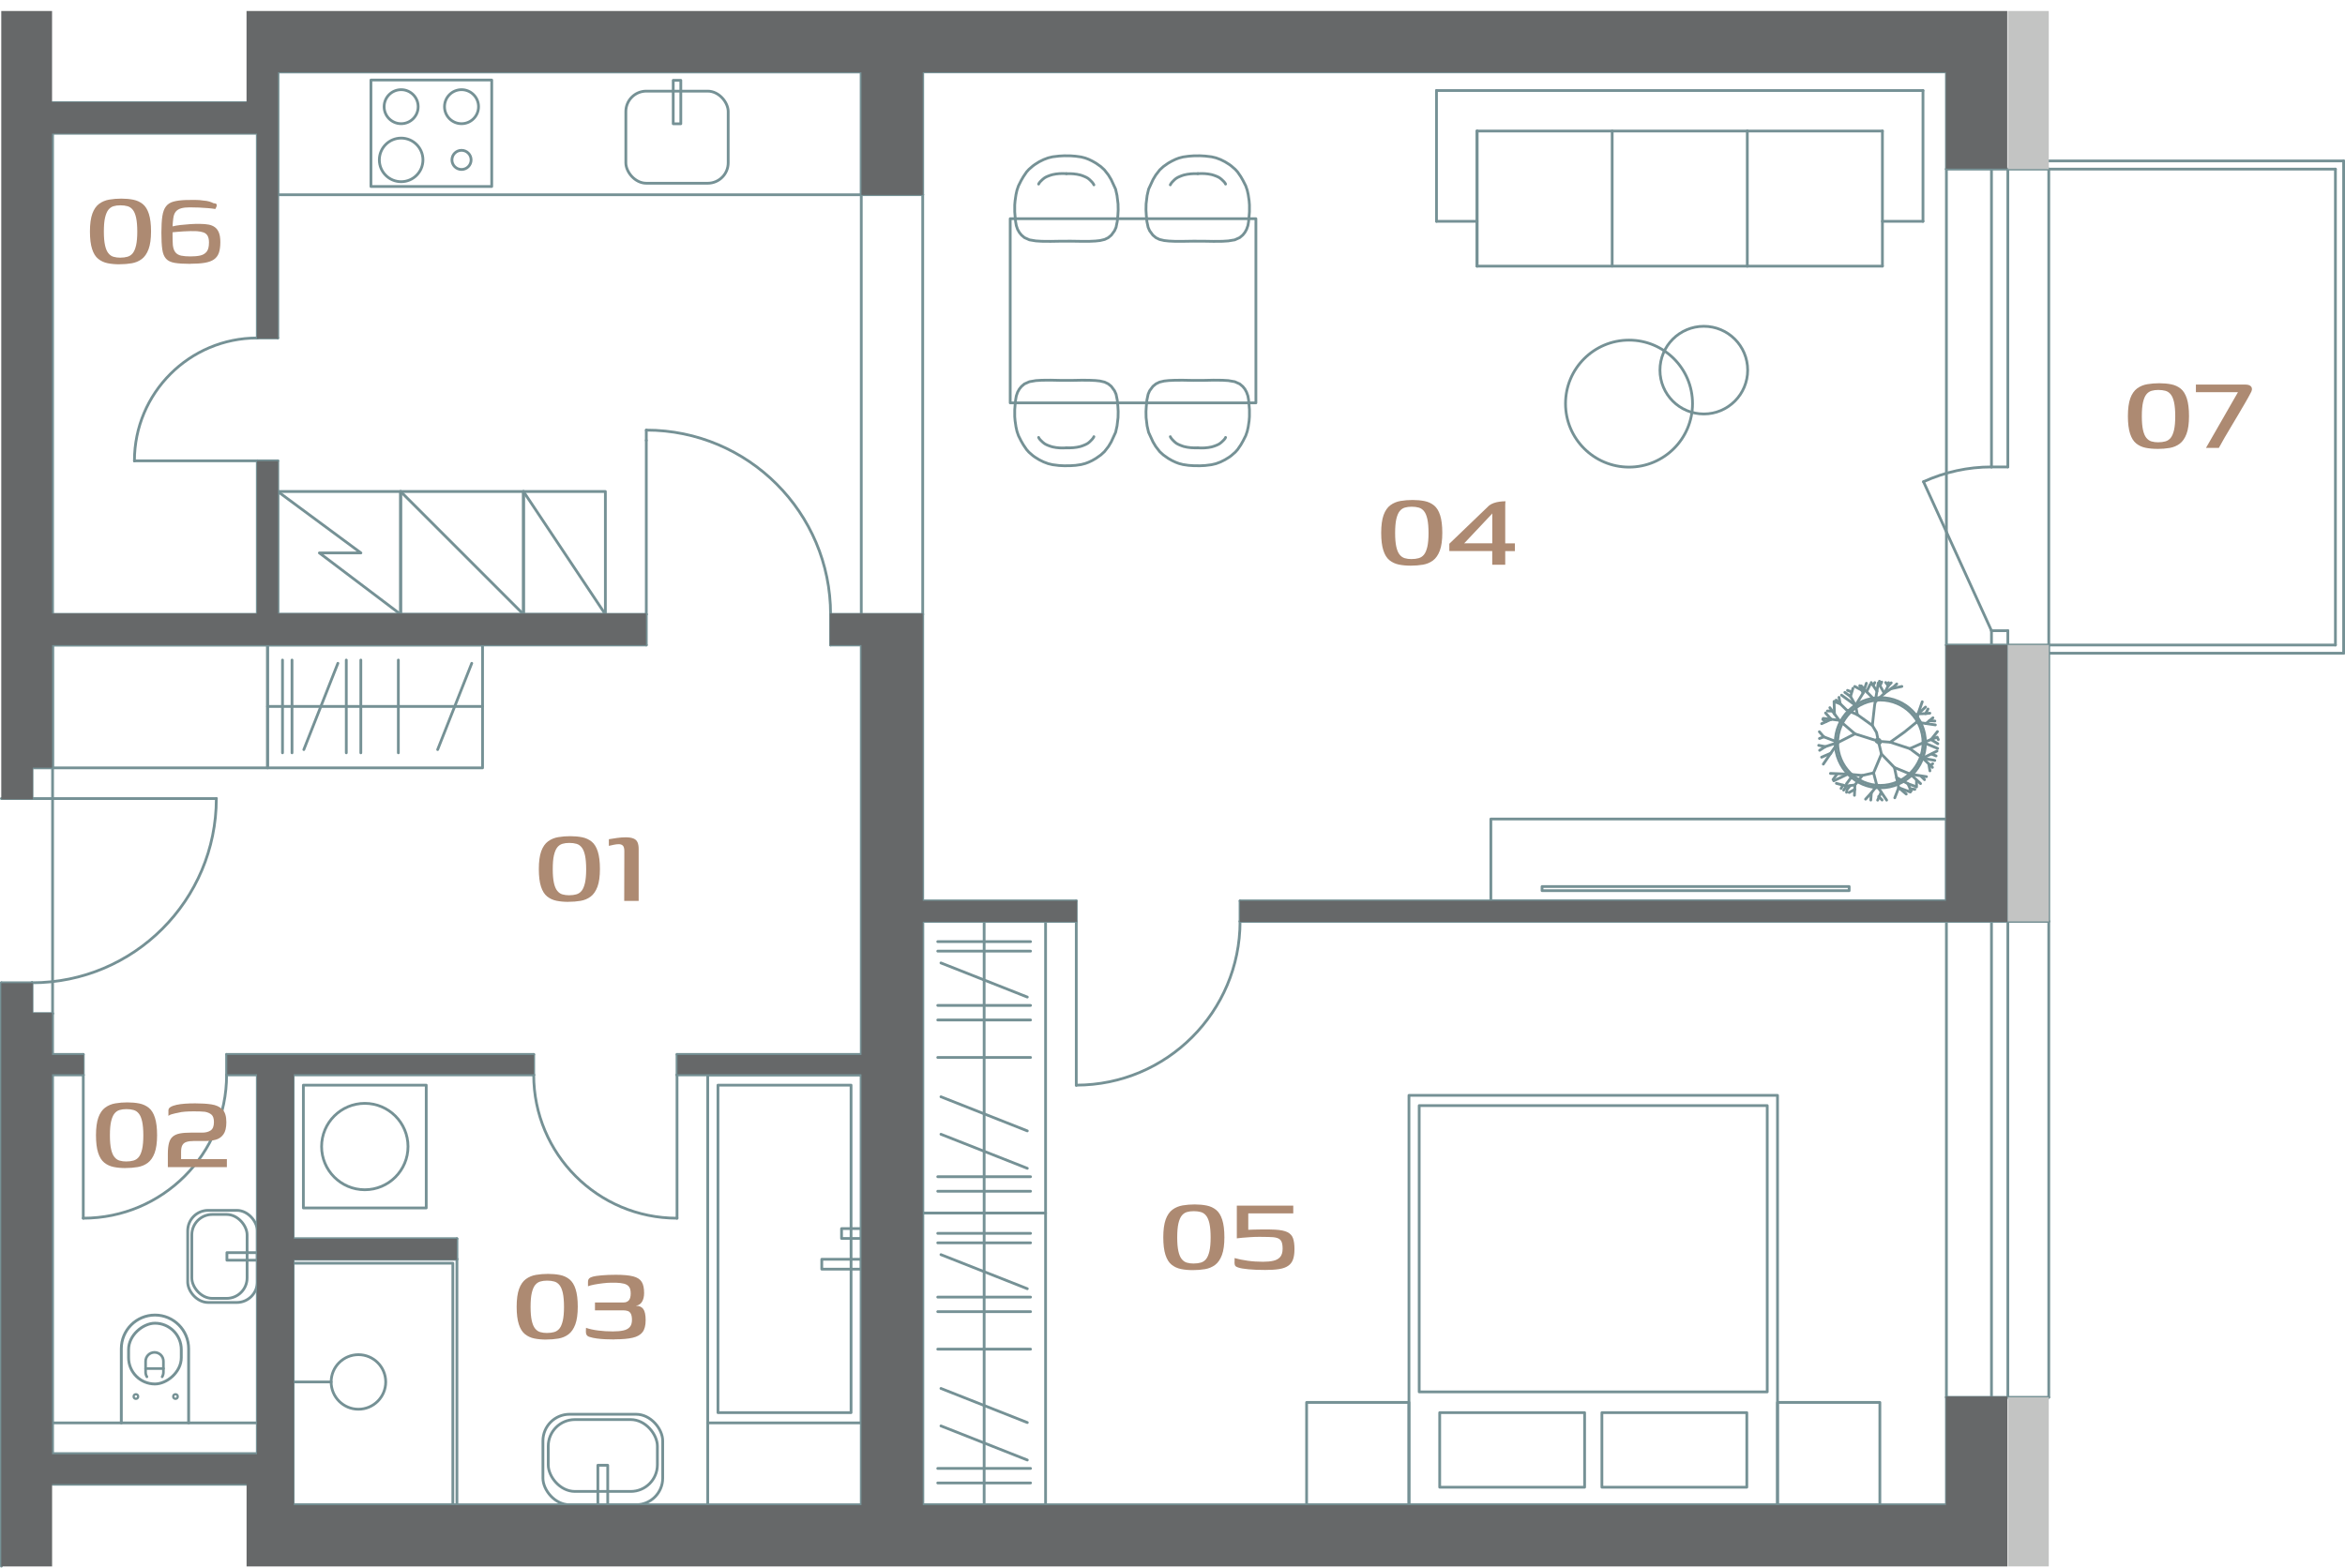 <?xml version="1.0" encoding="UTF-8"?>
<svg id="Layer_2" data-name="Layer 2" xmlns="http://www.w3.org/2000/svg" viewBox="0 0 577.56 386.16">
  <defs>
    <style>
      .cls-1 {
        stroke-width: .56px;
      }

      .cls-1, .cls-2, .cls-3, .cls-4 {
        fill: none;
        stroke: #759195;
        stroke-linecap: round;
        stroke-linejoin: round;
      }

      .cls-2 {
        stroke-width: .7px;
      }

      .cls-3 {
        stroke-width: .68px;
      }

      .cls-5 {
        fill: #c3c4c3;
      }

      .cls-5, .cls-6 {
        fill-rule: evenodd;
      }

      .cls-5, .cls-6, .cls-7 {
        stroke-width: 0px;
      }

      .cls-6 {
        fill: #666869;
      }

      .cls-4 {
        stroke-width: .65px;
      }

      .cls-7 {
        fill: #ad8a72;
      }
    </style>
  </defs>
  <g id="Layer_1-2" data-name="Layer 1">
    <g>
      <g>
        <g>
          <path class="cls-7" d="M139.98,222.17c-1.06,0-2.04-.09-2.92-.27-.88-.18-1.65-.54-2.31-1.07-.66-.53-1.16-1.34-1.51-2.43-.35-1.09-.53-2.53-.53-4.32s.2-3.3.59-4.38c.4-1.09.96-1.9,1.68-2.43.72-.53,1.56-.88,2.5-1.04.94-.16,1.93-.24,2.97-.24s2.04.09,2.94.27c.89.18,1.67.54,2.33,1.07.66.53,1.16,1.34,1.51,2.43.35,1.09.53,2.53.53,4.31s-.2,3.3-.61,4.38c-.41,1.09-.97,1.9-1.68,2.43-.71.53-1.54.88-2.48,1.04-.94.16-1.94.24-3.01.24ZM140.22,220.54c.63,0,1.21-.07,1.73-.22s.96-.44,1.31-.88c.35-.44.62-1.09.82-1.95.19-.86.29-1.98.29-3.36s-.1-2.57-.29-3.43c-.19-.86-.46-1.51-.82-1.95-.35-.44-.78-.74-1.29-.88-.51-.15-1.09-.22-1.75-.22s-1.2.07-1.7.22c-.5.15-.92.44-1.27.88-.35.44-.62,1.09-.82,1.95s-.29,2-.29,3.43.1,2.53.29,3.38.46,1.5.82,1.94c.35.44.78.74,1.27.88s1.06.22,1.7.22Z"/>
          <path class="cls-7" d="M153.74,221.93l.03-12.23c0-.68-.12-1.14-.36-1.38-.24-.24-.57-.36-1-.36-.38,0-.79.05-1.21.14-.42.09-.83.18-1.24.27v-1.63c.63-.11,1.32-.22,2.06-.32.74-.1,1.43-.15,2.09-.15.79,0,1.43.1,1.9.29.48.19.81.5,1,.92s.29.97.29,1.65v12.81h-3.57Z"/>
        </g>
        <g>
          <path class="cls-7" d="M134.52,330c-1.06,0-2.04-.09-2.92-.27-.88-.18-1.65-.54-2.31-1.07-.66-.53-1.16-1.34-1.51-2.43-.35-1.09-.53-2.53-.53-4.32s.2-3.3.59-4.38c.4-1.09.96-1.9,1.68-2.43.72-.53,1.56-.88,2.5-1.04.94-.16,1.93-.24,2.97-.24s2.04.09,2.94.27c.89.18,1.67.54,2.33,1.07.66.53,1.16,1.34,1.51,2.43.35,1.09.53,2.53.53,4.31s-.2,3.3-.61,4.38c-.41,1.09-.97,1.9-1.68,2.43-.71.53-1.54.88-2.48,1.04-.94.16-1.94.24-3.01.24ZM134.76,328.37c.63,0,1.21-.07,1.73-.22s.96-.44,1.31-.88c.35-.44.62-1.09.82-1.95.19-.86.29-1.98.29-3.36s-.1-2.57-.29-3.43c-.19-.86-.46-1.51-.82-1.95-.35-.44-.78-.74-1.29-.88-.51-.15-1.09-.22-1.75-.22s-1.2.07-1.7.22c-.5.15-.92.44-1.27.88-.35.44-.62,1.09-.82,1.95s-.29,2-.29,3.43.1,2.53.29,3.38.46,1.5.82,1.94c.35.44.78.74,1.27.88s1.06.22,1.7.22Z"/>
          <path class="cls-7" d="M151.41,329.97c-.75,0-1.51-.02-2.28-.05-.77-.03-1.49-.1-2.16-.19-.67-.09-1.24-.22-1.72-.37-.34-.09-.58-.24-.73-.46-.15-.21-.22-.48-.22-.8l.03-.99c.86.29,1.86.52,3.01.66,1.14.15,2.35.22,3.62.22,1.04,0,1.91-.08,2.6-.24.69-.16,1.21-.44,1.56-.85s.53-.99.53-1.73c0-.7-.1-1.22-.29-1.56-.19-.34-.45-.56-.78-.66-.33-.1-.69-.15-1.07-.15h-6.97v-1.94h7.03c.57,0,1-.18,1.31-.53.31-.35.46-.91.46-1.68s-.14-1.3-.42-1.67c-.28-.36-.7-.61-1.24-.75-.54-.14-1.21-.21-2-.24h-1.09c-.63,0-1.33.05-2.09.14-.76.09-1.47.2-2.12.32-.66.12-1.18.27-1.56.42v-1.09c0-.36.1-.64.29-.83s.5-.35.93-.46c.36-.11,1.07-.21,2.12-.31,1.05-.09,2.23-.14,3.52-.14,1.83,0,3.26.13,4.26.39,1.01.26,1.71.71,2.11,1.36.4.65.59,1.56.59,2.73,0,.88-.17,1.6-.51,2.16-.34.56-.83.88-1.46.97v.03c.79,0,1.38.27,1.77.8.38.53.58,1.44.58,2.74s-.25,2.27-.76,2.94c-.51.67-1.32,1.13-2.43,1.39-1.11.26-2.58.39-4.42.39Z"/>
        </g>
        <g>
          <path class="cls-7" d="M347.45,139.35c-1.06,0-2.04-.09-2.92-.27s-1.65-.54-2.31-1.07c-.66-.53-1.16-1.34-1.51-2.43-.35-1.09-.53-2.53-.53-4.32s.2-3.3.59-4.38.96-1.9,1.68-2.43c.72-.53,1.56-.88,2.5-1.04.94-.16,1.93-.24,2.97-.24s2.04.09,2.94.27c.89.18,1.67.54,2.33,1.07s1.16,1.34,1.51,2.43c.35,1.09.53,2.53.53,4.32s-.2,3.3-.61,4.38c-.41,1.09-.97,1.9-1.68,2.43-.71.53-1.54.88-2.48,1.04-.94.16-1.94.24-3.01.24ZM347.69,137.72c.63,0,1.21-.07,1.73-.22.52-.15.96-.44,1.31-.88.35-.44.62-1.09.82-1.95.19-.86.29-1.98.29-3.36s-.1-2.57-.29-3.43c-.19-.86-.46-1.51-.82-1.95-.35-.44-.78-.74-1.29-.88-.51-.15-1.09-.22-1.75-.22s-1.2.07-1.7.22c-.5.15-.92.44-1.27.88-.35.44-.62,1.09-.82,1.95-.19.86-.29,2-.29,3.43s.1,2.53.29,3.38c.19.85.46,1.5.82,1.94.35.44.78.74,1.27.88.5.15,1.06.22,1.7.22Z"/>
          <path class="cls-7" d="M367.53,139.11v-3.36h-10.57v-1.8l9.79-9.41c.32-.25.7-.45,1.14-.61.44-.16.92-.27,1.43-.34.51-.07,1-.1,1.48-.1-.02.02-.04.14-.05.36-.01.22-.02.42-.02.63v9.38h2.38v1.9h-2.38v3.36h-3.19ZM360.57,133.84h6.97v-7.37l-.1.14-6.69,7.1-.17.14Z"/>
        </g>
        <g>
          <path class="cls-7" d="M29.42,65.11c-1.06,0-2.04-.09-2.92-.27-.88-.18-1.65-.54-2.31-1.07-.66-.53-1.16-1.34-1.51-2.43-.35-1.09-.53-2.53-.53-4.32s.2-3.3.59-4.38c.4-1.09.96-1.9,1.68-2.43.72-.53,1.56-.88,2.5-1.04.94-.16,1.93-.24,2.97-.24s2.04.09,2.94.27c.89.18,1.67.54,2.33,1.07.66.53,1.16,1.34,1.51,2.43.35,1.09.53,2.53.53,4.31s-.2,3.3-.61,4.38c-.41,1.09-.97,1.9-1.68,2.43-.71.53-1.54.88-2.48,1.04-.94.16-1.94.24-3.01.24ZM29.66,63.47c.63,0,1.21-.07,1.73-.22s.96-.44,1.31-.88c.35-.44.62-1.09.82-1.95.19-.86.29-1.98.29-3.36s-.1-2.57-.29-3.43c-.19-.86-.46-1.51-.82-1.95-.35-.44-.78-.74-1.29-.88-.51-.15-1.09-.22-1.75-.22s-1.2.07-1.7.22c-.5.15-.92.44-1.27.88-.35.44-.62,1.09-.82,1.95s-.29,2-.29,3.43.1,2.53.29,3.38.46,1.5.82,1.94c.35.44.78.74,1.27.88s1.06.22,1.7.22Z"/>
          <path class="cls-7" d="M46.85,65c-1.59,0-2.85-.08-3.81-.24s-1.67-.5-2.14-1.02c-.48-.52-.79-1.29-.93-2.31-.15-1.02-.22-2.38-.22-4.08s.08-3.07.24-4.11c.16-1.04.46-1.85.9-2.41.44-.57,1.06-.96,1.85-1.17s1.81-.35,3.06-.39c.73-.02,1.49-.03,2.29-.02.8.01,1.46.06,1.95.15.63.05,1.14.13,1.53.25s.74.27,1.05.42c.25,0,.44.04.58.12.14.08.2.22.19.42-.01.2-.13.5-.36.88-.52-.09-1.13-.16-1.83-.22-.7-.06-1.43-.1-2.19-.14-.76-.03-1.52-.05-2.29-.05-.86,0-1.58.08-2.14.25-.57.17-1,.45-1.31.83-.31.39-.5.92-.59,1.6-.02.16-.05.39-.08.68-.03.29-.06.57-.07.82-.01.25-.02.42-.02.51.52-.14,1.17-.25,1.94-.34.77-.09,1.59-.16,2.46-.22.87-.06,1.7-.07,2.5-.05.72,0,1.38.06,1.97.17.59.11,1.1.32,1.53.63s.76.75,1,1.33c.24.58.36,1.36.36,2.36,0,1.06-.12,1.94-.36,2.63-.24.69-.64,1.23-1.21,1.63-.57.4-1.33.67-2.28.83-.95.16-2.14.24-3.57.24ZM46.88,63.17c.95,0,1.76-.07,2.43-.22.67-.15,1.19-.46,1.58-.93.39-.48.58-1.23.58-2.28,0-.7-.11-1.25-.34-1.65-.23-.4-.56-.67-1-.83-.44-.16-.99-.26-1.65-.31-.43-.02-.94-.03-1.53-.02-.59.01-1.17.03-1.75.07-.58.03-1.11.07-1.6.12-.49.05-.86.08-1.1.1v.83c0,.4,0,.81.02,1.24.01.43.03.79.05,1.09.09.79.31,1.39.65,1.8.34.41.81.67,1.41.8.6.12,1.35.19,2.26.19Z"/>
        </g>
        <g>
          <path class="cls-7" d="M531.36,110.58c-1.06,0-2.04-.09-2.92-.27s-1.65-.54-2.31-1.07c-.66-.53-1.16-1.34-1.51-2.43-.35-1.09-.53-2.53-.53-4.31s.2-3.3.59-4.38.96-1.9,1.68-2.43c.72-.53,1.56-.88,2.5-1.04.94-.16,1.93-.24,2.97-.24s2.04.09,2.94.27c.89.18,1.67.54,2.33,1.07s1.16,1.34,1.51,2.43c.35,1.09.53,2.53.53,4.32s-.2,3.3-.61,4.38c-.41,1.09-.97,1.9-1.68,2.43-.71.53-1.54.88-2.48,1.04-.94.16-1.94.24-3.01.24ZM531.6,108.95c.63,0,1.21-.07,1.73-.22.52-.15.96-.44,1.31-.88.35-.44.62-1.09.82-1.95.19-.86.29-1.98.29-3.36s-.1-2.57-.29-3.43c-.19-.86-.46-1.51-.82-1.95-.35-.44-.78-.74-1.29-.88s-1.09-.22-1.75-.22-1.2.07-1.7.22-.92.44-1.27.88-.62,1.09-.82,1.95c-.19.86-.29,2-.29,3.43s.1,2.53.29,3.38c.19.85.46,1.5.82,1.94s.78.74,1.27.88c.5.15,1.06.22,1.7.22Z"/>
          <path class="cls-7" d="M543.32,110.34l7.88-13.73h-10.36v-1.87h12.2c.72,0,1.21.19,1.46.58.25.39.18.9-.2,1.53-.36.7-.8,1.49-1.31,2.36s-1.05,1.79-1.61,2.75c-.57.96-1.15,1.94-1.75,2.94-.6,1-1.17,1.95-1.7,2.87-.53.92-1.01,1.77-1.44,2.57h-3.16Z"/>
        </g>
        <g>
          <path class="cls-7" d="M293.78,312.89c-1.06,0-2.04-.09-2.92-.27s-1.65-.54-2.31-1.07c-.66-.53-1.16-1.34-1.51-2.43-.35-1.09-.53-2.53-.53-4.32s.2-3.3.59-4.38.96-1.9,1.68-2.43c.72-.53,1.56-.88,2.5-1.04.94-.16,1.93-.24,2.97-.24s2.04.09,2.94.27c.89.18,1.67.54,2.33,1.07s1.16,1.34,1.51,2.43c.35,1.09.53,2.53.53,4.32s-.2,3.3-.61,4.38c-.41,1.09-.97,1.9-1.68,2.43-.71.53-1.54.88-2.48,1.04-.94.16-1.94.24-3.01.24ZM294.02,311.26c.63,0,1.21-.07,1.73-.22.52-.15.96-.44,1.31-.88.35-.44.62-1.09.82-1.95.19-.86.29-1.98.29-3.36s-.1-2.57-.29-3.43c-.19-.86-.46-1.51-.82-1.95-.35-.44-.78-.74-1.29-.88-.51-.15-1.09-.22-1.75-.22s-1.2.07-1.7.22c-.5.15-.92.44-1.27.88-.35.44-.62,1.09-.82,1.95-.19.86-.29,2-.29,3.43s.1,2.53.29,3.38c.19.85.46,1.5.82,1.94.35.44.78.74,1.27.88.5.15,1.06.22,1.7.22Z"/>
          <path class="cls-7" d="M318.82,307.72c0,1.04-.12,1.89-.36,2.55-.24.66-.63,1.18-1.19,1.56-.56.39-1.29.65-2.21.8-.92.15-2.07.22-3.45.22-1.59,0-2.96-.06-4.13-.17s-1.98-.25-2.43-.41c-.29-.09-.52-.19-.66-.29-.15-.1-.24-.26-.29-.48-.05-.21-.06-.53-.03-.93v-.65c.95.27,2.03.49,3.23.66,1.2.17,2.46.25,3.77.25,1,0,1.86-.08,2.58-.25s1.28-.49,1.67-.95c.38-.46.58-1.14.58-2.02,0-.77-.1-1.36-.29-1.77-.19-.41-.54-.7-1.05-.87-.51-.17-1.24-.25-2.19-.25-.68-.02-1.39-.03-2.14-.03s-1.49.02-2.23.07c-.74.05-1.4.1-1.99.15-.59.06-1.05.11-1.39.15v-8.05h13.9v1.9h-11.08v4.04c.45-.02.97-.04,1.56-.05.59-.01,1.19-.02,1.8-.03.61-.01,1.21-.01,1.78,0,.58.01,1.07.03,1.48.05,1.31.07,2.32.27,3.01.61.69.34,1.16.84,1.39,1.51.24.67.36,1.56.36,2.67Z"/>
        </g>
        <g>
          <g id="LINE">
            <line class="cls-3" x1="479.39" y1="17.71" x2="227.26" y2="17.71"/>
          </g>
          <g id="LINE-2" data-name="LINE">
            <line class="cls-3" x1="494.52" y1="226.98" x2="494.52" y2="158.9"/>
          </g>
          <g id="LINE-3" data-name="LINE">
            <line class="cls-3" x1="212.13" y1="17.71" x2="68.42" y2="17.71"/>
          </g>
          <g id="LINE-4" data-name="LINE">
            <line class="cls-3" x1="479.39" y1="370.69" x2="227.26" y2="370.69"/>
          </g>
          <g id="LINE-5" data-name="LINE">
            <line class="cls-3" x1="212.13" y1="370.69" x2="72.2" y2="370.69"/>
          </g>
          <g id="LINE-6" data-name="LINE">
            <line class="cls-3" x1="479.39" y1="370.69" x2="479.39" y2="344.22"/>
          </g>
          <g id="LINE-7" data-name="LINE">
            <line class="cls-3" x1="479.39" y1="221.93" x2="479.39" y2="158.9"/>
          </g>
          <g id="LINE-8" data-name="LINE">
            <line class="cls-3" x1="479.39" y1="41.66" x2="479.39" y2="17.71"/>
          </g>
          <g id="LINE-9" data-name="LINE">
            <line class="cls-3" x1="227.26" y1="370.69" x2="227.26" y2="226.98"/>
          </g>
          <g id="LINE-10" data-name="LINE">
            <line class="cls-3" x1="227.26" y1="221.93" x2="227.26" y2="151.34"/>
          </g>
          <g id="LINE-11" data-name="LINE">
            <line class="cls-3" x1="227.26" y1="47.96" x2="227.26" y2="17.71"/>
          </g>
          <g id="LINE-12" data-name="LINE">
            <line class="cls-3" x1="212.13" y1="370.69" x2="212.13" y2="264.8"/>
          </g>
          <g id="LINE-13" data-name="LINE">
            <line class="cls-3" x1="212.13" y1="259.75" x2="212.13" y2="158.9"/>
          </g>
          <g id="LINE-14" data-name="LINE">
            <line class="cls-3" x1="212.13" y1="47.96" x2="212.13" y2="17.71"/>
          </g>
          <g id="LINE-15" data-name="LINE">
            <line class="cls-3" x1=".34" y1="385.82" x2=".34" y2="242.1"/>
          </g>
          <g id="LINE-16" data-name="LINE">
            <line class="cls-3" x1="12.95" y1="189.16" x2="12.95" y2="158.9"/>
          </g>
          <g id="LINE-17" data-name="LINE">
            <line class="cls-3" x1="12.95" y1="151.34" x2="12.95" y2="32.84"/>
          </g>
          <g id="LINE-18" data-name="LINE">
            <line class="cls-3" x1="63.37" y1="151.34" x2="63.37" y2="113.52"/>
          </g>
          <g id="LINE-19" data-name="LINE">
            <line class="cls-3" x1="63.37" y1="83.26" x2="63.37" y2="32.84"/>
          </g>
          <g id="LINE-20" data-name="LINE">
            <line class="cls-3" x1="68.42" y1="151.34" x2="68.42" y2="113.52"/>
          </g>
          <g id="LINE-21" data-name="LINE">
            <line class="cls-3" x1="68.42" y1="83.26" x2="68.42" y2="17.71"/>
          </g>
          <g id="LINE-22" data-name="LINE">
            <line class="cls-3" x1="227.26" y1="226.98" x2="265.08" y2="226.98"/>
          </g>
          <g id="LINE-23" data-name="LINE">
            <line class="cls-3" x1="305.42" y1="226.98" x2="479.39" y2="226.98"/>
          </g>
          <g id="LINE-24" data-name="LINE">
            <line class="cls-3" x1="227.26" y1="221.93" x2="265.08" y2="221.93"/>
          </g>
          <g id="LINE-25" data-name="LINE">
            <line class="cls-3" x1="305.42" y1="221.93" x2="479.39" y2="221.93"/>
          </g>
          <g id="LINE-26" data-name="LINE">
            <line class="cls-3" x1="265.08" y1="226.98" x2="265.08" y2="221.93"/>
          </g>
          <g id="LINE-27" data-name="LINE">
            <line class="cls-3" x1="305.42" y1="226.98" x2="305.42" y2="221.93"/>
          </g>
          <g id="LINE-28" data-name="LINE">
            <line class="cls-3" x1="63.37" y1="358.09" x2="63.37" y2="264.8"/>
          </g>
          <g id="LINE-29" data-name="LINE">
            <line class="cls-3" x1="72.2" y1="370.69" x2="72.2" y2="310.18"/>
          </g>
          <g id="LINE-30" data-name="LINE">
            <line class="cls-3" x1="72.2" y1="305.14" x2="72.2" y2="264.8"/>
          </g>
          <g id="LINE-31" data-name="LINE">
            <line class="cls-3" x1="112.54" y1="310.18" x2="112.54" y2="305.14"/>
          </g>
          <g id="LINE-32" data-name="LINE">
            <line class="cls-3" x1="12.95" y1="151.34" x2="63.37" y2="151.34"/>
          </g>
          <g id="LINE-33" data-name="LINE">
            <line class="cls-3" x1="68.42" y1="151.34" x2="159.18" y2="151.34"/>
          </g>
          <g id="LINE-34" data-name="LINE">
            <line class="cls-3" x1="12.95" y1="158.9" x2="159.18" y2="158.9"/>
          </g>
          <g id="LINE-35" data-name="LINE">
            <line class="cls-3" x1="204.57" y1="158.9" x2="212.13" y2="158.9"/>
          </g>
          <g id="LINE-36" data-name="LINE">
            <line class="cls-3" x1="12.95" y1="259.75" x2="20.51" y2="259.75"/>
          </g>
          <g id="LINE-37" data-name="LINE">
            <line class="cls-3" x1="55.81" y1="259.75" x2="131.45" y2="259.75"/>
          </g>
          <g id="LINE-38" data-name="LINE">
            <line class="cls-3" x1="166.75" y1="259.75" x2="212.13" y2="259.75"/>
          </g>
          <g id="LINE-39" data-name="LINE">
            <line class="cls-3" x1="12.95" y1="264.8" x2="20.51" y2="264.8"/>
          </g>
          <g id="LINE-40" data-name="LINE">
            <line class="cls-3" x1="55.81" y1="264.8" x2="63.37" y2="264.8"/>
          </g>
          <g id="LINE-41" data-name="LINE">
            <line class="cls-3" x1="72.2" y1="264.8" x2="131.45" y2="264.8"/>
          </g>
          <g id="LINE-42" data-name="LINE">
            <line class="cls-3" x1="166.75" y1="264.8" x2="212.13" y2="264.8"/>
          </g>
          <g id="LINE-43" data-name="LINE">
            <line class="cls-3" x1="72.2" y1="305.14" x2="112.54" y2="305.14"/>
          </g>
          <g id="LINE-44" data-name="LINE">
            <line class="cls-3" x1="72.2" y1="310.18" x2="112.54" y2="310.18"/>
          </g>
          <g id="LINE-45" data-name="LINE">
            <line class="cls-3" x1="204.57" y1="158.9" x2="204.57" y2="151.34"/>
          </g>
          <g id="LINE-46" data-name="LINE">
            <line class="cls-3" x1="159.18" y1="158.9" x2="159.18" y2="151.34"/>
          </g>
          <g id="LINE-47" data-name="LINE">
            <line class="cls-3" x1="55.81" y1="264.8" x2="55.81" y2="259.75"/>
          </g>
          <g id="LINE-48" data-name="LINE">
            <line class="cls-3" x1="20.51" y1="264.8" x2="20.51" y2="259.75"/>
          </g>
          <g id="LINE-49" data-name="LINE">
            <line class="cls-3" x1="55.81" y1="264.8" x2="55.81" y2="264.8"/>
          </g>
          <g id="LINE-50" data-name="LINE">
            <line class="cls-3" x1="166.75" y1="264.8" x2="166.75" y2="259.75"/>
          </g>
          <g id="LINE-51" data-name="LINE">
            <line class="cls-3" x1="131.45" y1="264.8" x2="131.45" y2="259.75"/>
          </g>
          <g id="LINE-52" data-name="LINE">
            <line class="cls-3" x1="166.75" y1="264.8" x2="166.75" y2="264.8"/>
          </g>
          <g id="LINE-53" data-name="LINE">
            <line class="cls-3" x1="12.95" y1="264.8" x2="12.95" y2="358.09"/>
          </g>
          <g id="LINE-54" data-name="LINE">
            <line class="cls-3" x1="212.13" y1="47.96" x2="227.26" y2="47.96"/>
          </g>
          <g id="LINE-55" data-name="LINE">
            <line class="cls-3" x1="68.42" y1="113.52" x2="63.37" y2="113.52"/>
          </g>
          <g id="LINE-56" data-name="LINE">
            <line class="cls-3" x1="63.37" y1="83.26" x2="68.42" y2="83.26"/>
          </g>
          <g id="LINE-57" data-name="LINE">
            <line class="cls-3" x1="12.95" y1="32.84" x2="63.37" y2="32.84"/>
          </g>
          <g id="LINE-58" data-name="LINE">
            <line class="cls-3" x1="12.95" y1="25.27" x2="60.85" y2="25.27"/>
          </g>
          <g id="LINE-59" data-name="LINE">
            <line class="cls-3" x1="12.95" y1="358.09" x2="63.37" y2="358.09"/>
          </g>
          <g id="LINE-60" data-name="LINE">
            <line class="cls-3" x1="12.95" y1="365.65" x2="60.85" y2="365.65"/>
          </g>
          <g id="LINE-61" data-name="LINE">
            <line class="cls-3" x1="12.95" y1="189.16" x2="7.9" y2="189.16"/>
          </g>
          <g id="LINE-62" data-name="LINE">
            <line class="cls-3" x1="7.9" y1="189.16" x2="7.9" y2="196.72"/>
          </g>
          <g id="LINE-63" data-name="LINE">
            <line class="cls-3" x1="7.9" y1="196.72" x2=".34" y2="196.72"/>
          </g>
          <g id="LINE-64" data-name="LINE">
            <line class="cls-3" x1="7.9" y1="242.1" x2=".34" y2="242.1"/>
          </g>
          <g id="LINE-65" data-name="LINE">
            <line class="cls-3" x1="7.9" y1="242.1" x2="7.9" y2="242.1"/>
          </g>
          <g id="LINE-66" data-name="LINE">
            <line class="cls-3" x1="7.9" y1="242.1" x2="7.9" y2="249.67"/>
          </g>
          <g id="LINE-67" data-name="LINE">
            <line class="cls-3" x1="504.6" y1="226.98" x2="504.6" y2="158.9"/>
          </g>
          <g id="LINE-68" data-name="LINE">
            <line class="cls-3" x1="479.39" y1="41.66" x2="504.6" y2="41.66"/>
          </g>
          <g id="LINE-69" data-name="LINE">
            <line class="cls-3" x1="479.39" y1="158.9" x2="504.6" y2="158.9"/>
          </g>
          <g id="LINE-70" data-name="LINE">
            <line class="cls-3" x1="479.39" y1="226.98" x2="504.6" y2="226.98"/>
          </g>
          <g id="LINE-71" data-name="LINE">
            <line class="cls-3" x1="479.39" y1="344.22" x2="504.6" y2="344.22"/>
          </g>
          <g id="LINE-72" data-name="LINE">
            <line class="cls-3" x1="7.9" y1="249.67" x2="12.95" y2="249.67"/>
          </g>
          <g id="LINE-73" data-name="LINE">
            <line class="cls-3" x1="12.95" y1="249.67" x2="12.95" y2="259.75"/>
          </g>
          <g id="LINE-74" data-name="LINE">
            <line class="cls-3" x1="204.57" y1="151.34" x2="227.26" y2="151.34"/>
          </g>
          <g id="LINE-75" data-name="LINE">
            <line class="cls-3" x1="265.08" y1="226.98" x2="265.08" y2="267.32"/>
          </g>
          <g id="LINE-76" data-name="LINE">
            <line class="cls-3" x1="265.08" y1="267.32" x2="265.08" y2="267.32"/>
          </g>
          <g id="ARC">
            <path class="cls-3" d="M265.08,267.32c22.28,0,40.34-18.06,40.34-40.34"/>
          </g>
          <g id="LINE-77" data-name="LINE">
            <line class="cls-3" x1="159.18" y1="151.34" x2="159.18" y2="105.95"/>
          </g>
          <g id="LINE-78" data-name="LINE">
            <line class="cls-3" x1="159.18" y1="108.48" x2="159.18" y2="108.48"/>
          </g>
          <g id="ARC-2" data-name="ARC">
            <path class="cls-3" d="M204.57,151.34c0-25.06-20.32-45.38-45.38-45.38h0"/>
          </g>
          <g id="LINE-79" data-name="LINE">
            <line class="cls-3" x1="20.51" y1="264.8" x2="20.51" y2="300.1"/>
          </g>
          <g id="ARC-3" data-name="ARC">
            <path class="cls-3" d="M20.51,300.1c19.49,0,35.3-15.8,35.3-35.3"/>
          </g>
          <g id="LINE-80" data-name="LINE">
            <line class="cls-3" x1="63.37" y1="350.52" x2="12.95" y2="350.52"/>
          </g>
          <g id="LINE-81" data-name="LINE">
            <line class="cls-3" x1="166.75" y1="264.8" x2="166.75" y2="300.1"/>
          </g>
          <g id="ARC-4" data-name="ARC">
            <path class="cls-3" d="M131.45,264.8c0,19.49,15.8,35.3,35.3,35.3"/>
          </g>
          <g id="LINE-82" data-name="LINE">
            <line class="cls-3" x1="63.37" y1="113.52" x2="33.12" y2="113.52"/>
          </g>
          <g id="LINE-83" data-name="LINE">
            <line class="cls-3" x1="33.12" y1="113.52" x2="33.12" y2="113.52"/>
          </g>
          <g id="ARC-5" data-name="ARC">
            <path class="cls-3" d="M63.37,83.26c-16.71,0-30.26,13.55-30.26,30.26"/>
          </g>
          <g id="ARC-6" data-name="ARC">
            <path class="cls-3" d="M7.9,242.1c25.06,0,45.38-20.32,45.38-45.38"/>
          </g>
          <g id="LINE-84" data-name="LINE">
            <line class="cls-3" x1="53.29" y1="196.72" x2="7.9" y2="196.72"/>
          </g>
          <g id="LINE-85" data-name="LINE">
            <line class="cls-3" x1="504.6" y1="41.66" x2="575.2" y2="41.66"/>
          </g>
          <g id="LINE-86" data-name="LINE">
            <line class="cls-3" x1="504.6" y1="39.64" x2="577.22" y2="39.64"/>
          </g>
          <g id="LINE-87" data-name="LINE">
            <line class="cls-3" x1="575.2" y1="41.66" x2="575.2" y2="158.9"/>
          </g>
          <g id="LINE-88" data-name="LINE">
            <line class="cls-3" x1="577.22" y1="39.64" x2="577.22" y2="160.92"/>
          </g>
          <g id="LINE-89" data-name="LINE">
            <line class="cls-3" x1="504.6" y1="158.9" x2="575.2" y2="158.9"/>
          </g>
          <g id="LINE-90" data-name="LINE">
            <line class="cls-3" x1="504.6" y1="160.92" x2="577.22" y2="160.92"/>
          </g>
          <g id="LINE-91" data-name="LINE">
            <line class="cls-3" x1="504.6" y1="344.22" x2="504.6" y2="226.98"/>
          </g>
          <g id="LINE-92" data-name="LINE">
            <line class="cls-3" x1="494.52" y1="226.98" x2="494.52" y2="344.22"/>
          </g>
          <g id="LINE-93" data-name="LINE">
            <line class="cls-3" x1="490.49" y1="226.98" x2="490.49" y2="344.22"/>
          </g>
          <g id="LINE-94" data-name="LINE">
            <line class="cls-3" x1="479.39" y1="344.22" x2="479.39" y2="226.98"/>
          </g>
          <g id="LINE-95" data-name="LINE">
            <line class="cls-3" x1="504.6" y1="158.9" x2="504.6" y2="41.66"/>
          </g>
          <g id="LINE-96" data-name="LINE">
            <line class="cls-3" x1="494.52" y1="41.66" x2="494.52" y2="115.03"/>
          </g>
          <g id="LINE-97" data-name="LINE">
            <line class="cls-3" x1="490.49" y1="41.66" x2="490.49" y2="115.03"/>
          </g>
          <g id="LINE-98" data-name="LINE">
            <line class="cls-3" x1="494.52" y1="155.37" x2="490.49" y2="155.37"/>
          </g>
          <g id="LINE-99" data-name="LINE">
            <line class="cls-3" x1="494.52" y1="115.03" x2="490.49" y2="115.03"/>
          </g>
          <g id="LINE-100" data-name="LINE">
            <line class="cls-3" x1="490.49" y1="155.37" x2="473.75" y2="118.67"/>
          </g>
          <g id="ARC-7" data-name="ARC">
            <path class="cls-3" d="M490.49,115.03c-5.77,0-11.48,1.24-16.74,3.64"/>
          </g>
          <g id="LINE-101" data-name="LINE">
            <line class="cls-3" x1="494.52" y1="155.37" x2="494.52" y2="158.9"/>
          </g>
          <g id="LINE-102" data-name="LINE">
            <line class="cls-3" x1="490.49" y1="155.37" x2="490.49" y2="158.9"/>
          </g>
          <g id="LINE-103" data-name="LINE">
            <line class="cls-3" x1="227.26" y1="151.34" x2="227.26" y2="47.96"/>
          </g>
          <g id="LINE-104" data-name="LINE">
            <line class="cls-3" x1="212.13" y1="151.34" x2="212.13" y2="47.96"/>
          </g>
          <g id="LINE-105" data-name="LINE">
            <line class="cls-3" x1="12.95" y1="189.16" x2="12.95" y2="249.67"/>
          </g>
          <g id="LINE-106" data-name="LINE">
            <line class="cls-3" x1="479.39" y1="158.9" x2="479.39" y2="41.66"/>
          </g>
          <g id="LWPOLYLINE">
            <rect class="cls-3" x="174.31" y="264.8" width="37.82" height="85.72"/>
          </g>
          <g id="LWPOLYLINE-2" data-name="LWPOLYLINE">
            <rect class="cls-3" x="176.83" y="267.32" width="32.78" height="80.68"/>
          </g>
          <g id="LWPOLYLINE-3" data-name="LWPOLYLINE">
            <rect class="cls-3" x="202.4" y="310.22" width="9.73" height="2.43"/>
          </g>
          <g id="LWPOLYLINE-4" data-name="LWPOLYLINE">
            <rect class="cls-3" x="207.27" y="302.66" width="4.86" height="2.43"/>
          </g>
          <g id="LINE-107" data-name="LINE">
            <line class="cls-3" x1="174.31" y1="350.52" x2="174.31" y2="370.69"/>
          </g>
          <g id="LWPOLYLINE-5" data-name="LWPOLYLINE">
            <rect class="cls-3" x="72.2" y="310.18" width="40.34" height="60.51"/>
          </g>
          <g id="LWPOLYLINE-6" data-name="LWPOLYLINE">
            <rect class="cls-3" x="72.2" y="311.19" width="39.33" height="59.5"/>
          </g>
          <g id="LINE-108" data-name="LINE">
            <line class="cls-3" x1="72.2" y1="340.44" x2="81.56" y2="340.44"/>
          </g>
          <g id="CIRCLE">
            <circle class="cls-3" cx="88.28" cy="340.44" r="6.72"/>
          </g>
          <g id="LWPOLYLINE-7" data-name="LWPOLYLINE">
            <rect class="cls-3" x="74.72" y="267.32" width="30.26" height="30.26"/>
          </g>
          <g id="CIRCLE-2" data-name="CIRCLE">
            <circle class="cls-3" cx="89.85" cy="282.45" r="10.64"/>
          </g>
          <g id="LWPOLYLINE-8" data-name="LWPOLYLINE">
            <rect class="cls-3" x="46.23" y="298.17" width="17.14" height="22.69" rx="5.04" ry="5.04"/>
          </g>
          <g id="LWPOLYLINE-9" data-name="LWPOLYLINE">
            <rect class="cls-3" x="47.24" y="299.18" width="13.62" height="20.67" rx="5.04" ry="5.04"/>
          </g>
          <g id="LWPOLYLINE-10" data-name="LWPOLYLINE">
            <rect class="cls-3" x="133.72" y="348.4" width="29.5" height="22.29" rx="6.56" ry="6.56"/>
          </g>
          <g id="LWPOLYLINE-11" data-name="LWPOLYLINE">
            <rect class="cls-3" x="135.03" y="349.71" width="26.88" height="17.7" rx="6.56" ry="6.56"/>
          </g>
          <g id="LWPOLYLINE-12" data-name="LWPOLYLINE">
            <rect class="cls-3" x="147.25" y="360.96" width="2.43" height="9.73"/>
          </g>
          <g id="LWPOLYLINE-13" data-name="LWPOLYLINE">
            <rect class="cls-3" x="55.89" y="308.58" width="7.48" height="1.87"/>
          </g>
          <g id="LWPOLYLINE-14" data-name="LWPOLYLINE">
            <rect class="cls-3" x="68.42" y="17.71" width="143.72" height="30.26"/>
          </g>
          <g id="LWPOLYLINE-15" data-name="LWPOLYLINE">
            <rect class="cls-3" x="91.36" y="19.72" width="29.75" height="26.22"/>
          </g>
          <g id="CIRCLE-3" data-name="CIRCLE">
            <circle class="cls-3" cx="98.8" cy="39.39" r="5.37"/>
          </g>
          <g id="CIRCLE-4" data-name="CIRCLE">
            <circle class="cls-3" cx="113.67" cy="39.39" r="2.36"/>
          </g>
          <g id="CIRCLE-5" data-name="CIRCLE">
            <circle class="cls-3" cx="98.8" cy="26.28" r="4.19"/>
          </g>
          <g id="CIRCLE-6" data-name="CIRCLE">
            <circle class="cls-3" cx="113.67" cy="26.28" r="4.19"/>
          </g>
          <g id="LWPOLYLINE-16" data-name="LWPOLYLINE">
            <rect class="cls-3" x="154.14" y="22.45" width="25.21" height="22.69" rx="5.04" ry="5.04"/>
          </g>
          <g id="LWPOLYLINE-17" data-name="LWPOLYLINE">
            <rect class="cls-3" x="165.81" y="19.79" width="1.87" height="10.7"/>
          </g>
          <g id="LWPOLYLINE-18" data-name="LWPOLYLINE">
            <rect class="cls-3" x="68.42" y="121.08" width="30.26" height="30.26"/>
          </g>
          <g id="LWPOLYLINE-19" data-name="LWPOLYLINE">
            <rect class="cls-3" x="98.67" y="121.08" width="30.26" height="30.26"/>
          </g>
          <g id="LWPOLYLINE-20" data-name="LWPOLYLINE">
            <rect class="cls-3" x="128.93" y="121.08" width="20.17" height="30.26"/>
          </g>
          <g id="LINE-109" data-name="LINE">
            <line class="cls-3" x1="128.93" y1="151.34" x2="98.67" y2="121.08"/>
          </g>
          <g id="LINE-110" data-name="LINE">
            <line class="cls-3" x1="149.1" y1="151.34" x2="128.93" y2="121.08"/>
          </g>
          <g id="LWPOLYLINE-21" data-name="LWPOLYLINE">
            <polyline class="cls-3" points="98.67 151.34 78.66 136.21 88.89 136.21 68.42 121.08"/>
          </g>
          <g id="LWPOLYLINE-22" data-name="LWPOLYLINE">
            <rect class="cls-3" x="367.19" y="201.76" width="112.2" height="20.17"/>
          </g>
          <g id="LWPOLYLINE-23" data-name="LWPOLYLINE">
            <rect class="cls-3" x="379.8" y="218.4" width="75.64" height="1.01"/>
          </g>
          <g id="CIRCLE-7" data-name="CIRCLE">
            <circle class="cls-3" cx="463.12" cy="182.97" r="11.11"/>
          </g>
          <g id="CIRCLE-8" data-name="CIRCLE">
            <circle class="cls-3" cx="463.12" cy="182.97" r="10.52"/>
          </g>
          <g id="LINE-111" data-name="LINE">
            <line class="cls-3" x1="430.35" y1="65.56" x2="430.35" y2="32.28"/>
          </g>
          <g id="LINE-112" data-name="LINE">
            <line class="cls-3" x1="430.35" y1="32.28" x2="463.63" y2="32.28"/>
          </g>
          <g id="LINE-113" data-name="LINE">
            <line class="cls-3" x1="430.35" y1="65.56" x2="463.63" y2="65.56"/>
          </g>
          <g id="LINE-114" data-name="LINE">
            <line class="cls-3" x1="463.63" y1="32.28" x2="463.63" y2="65.56"/>
          </g>
          <g id="LINE-115" data-name="LINE">
            <line class="cls-3" x1="473.62" y1="22.3" x2="473.62" y2="54.52"/>
          </g>
          <g id="LINE-116" data-name="LINE">
            <line class="cls-3" x1="430.35" y1="65.56" x2="363.79" y2="65.56"/>
          </g>
          <g id="LINE-117" data-name="LINE">
            <line class="cls-3" x1="363.79" y1="65.56" x2="363.79" y2="32.28"/>
          </g>
          <g id="LINE-118" data-name="LINE">
            <line class="cls-3" x1="363.79" y1="65.56" x2="363.79" y2="32.28"/>
          </g>
          <g id="LINE-119" data-name="LINE">
            <line class="cls-3" x1="397.07" y1="65.56" x2="397.07" y2="32.28"/>
          </g>
          <g id="LINE-120" data-name="LINE">
            <line class="cls-3" x1="363.79" y1="32.28" x2="430.35" y2="32.28"/>
          </g>
          <g id="LINE-121" data-name="LINE">
            <line class="cls-3" x1="353.8" y1="22.3" x2="473.62" y2="22.3"/>
          </g>
          <g id="CIRCLE-9" data-name="CIRCLE">
            <circle class="cls-3" cx="401.22" cy="99.43" r="15.64"/>
          </g>
          <g id="CIRCLE-10" data-name="CIRCLE">
            <circle class="cls-3" cx="419.64" cy="91.18" r="10.8"/>
          </g>
          <g id="LINE-122" data-name="LINE">
            <line class="cls-3" x1="363.79" y1="54.52" x2="353.8" y2="54.52"/>
          </g>
          <g id="LINE-123" data-name="LINE">
            <line class="cls-3" x1="353.8" y1="54.52" x2="353.8" y2="22.3"/>
          </g>
          <g id="LINE-124" data-name="LINE">
            <line class="cls-3" x1="463.63" y1="54.52" x2="473.62" y2="54.52"/>
          </g>
          <g id="LWPOLYLINE-24" data-name="LWPOLYLINE">
            <rect class="cls-3" x="248.81" y="53.87" width="60.51" height="45.38"/>
          </g>
          <g id="LWPOLYLINE-25" data-name="LWPOLYLINE">
            <rect class="cls-3" x="227.26" y="226.98" width="30.26" height="71.86"/>
          </g>
          <g id="LWPOLYLINE-26" data-name="LWPOLYLINE">
            <rect class="cls-3" x="227.26" y="298.83" width="30.26" height="71.86"/>
          </g>
          <g id="LINE-125" data-name="LINE">
            <line class="cls-3" x1="242.39" y1="226.98" x2="242.39" y2="370.69"/>
          </g>
          <g id="LINE-126" data-name="LINE">
            <line class="cls-3" x1="230.96" y1="231.97" x2="253.82" y2="231.97"/>
          </g>
          <g id="LINE-127" data-name="LINE">
            <line class="cls-3" x1="230.96" y1="234.31" x2="253.82" y2="234.31"/>
          </g>
          <g id="LINE-128" data-name="LINE">
            <line class="cls-3" x1="230.96" y1="247.68" x2="253.82" y2="247.68"/>
          </g>
          <g id="LINE-129" data-name="LINE">
            <line class="cls-3" x1="230.96" y1="251.27" x2="253.82" y2="251.27"/>
          </g>
          <g id="LINE-130" data-name="LINE">
            <line class="cls-3" x1="230.96" y1="260.5" x2="253.82" y2="260.5"/>
          </g>
          <g id="LINE-131" data-name="LINE">
            <line class="cls-3" x1="231.75" y1="270.19" x2="253.02" y2="278.59"/>
          </g>
          <g id="LINE-132" data-name="LINE">
            <line class="cls-3" x1="231.75" y1="237.22" x2="253.02" y2="245.62"/>
          </g>
          <g id="LINE-133" data-name="LINE">
            <line class="cls-3" x1="230.96" y1="289.88" x2="253.82" y2="289.88"/>
          </g>
          <g id="LINE-134" data-name="LINE">
            <line class="cls-3" x1="230.96" y1="293.46" x2="253.82" y2="293.46"/>
          </g>
          <g id="LINE-135" data-name="LINE">
            <line class="cls-3" x1="231.75" y1="279.42" x2="253.02" y2="287.81"/>
          </g>
          <g id="LINE-136" data-name="LINE">
            <line class="cls-3" x1="230.96" y1="303.83" x2="253.82" y2="303.83"/>
          </g>
          <g id="LINE-137" data-name="LINE">
            <line class="cls-3" x1="230.96" y1="306.17" x2="253.82" y2="306.17"/>
          </g>
          <g id="LINE-138" data-name="LINE">
            <line class="cls-3" x1="230.96" y1="319.54" x2="253.82" y2="319.54"/>
          </g>
          <g id="LINE-139" data-name="LINE">
            <line class="cls-3" x1="230.96" y1="323.12" x2="253.82" y2="323.12"/>
          </g>
          <g id="LINE-140" data-name="LINE">
            <line class="cls-3" x1="230.96" y1="332.36" x2="253.82" y2="332.36"/>
          </g>
          <g id="LINE-141" data-name="LINE">
            <line class="cls-3" x1="231.75" y1="342.04" x2="253.02" y2="350.44"/>
          </g>
          <g id="LINE-142" data-name="LINE">
            <line class="cls-3" x1="231.75" y1="309.08" x2="253.02" y2="317.47"/>
          </g>
          <g id="LINE-143" data-name="LINE">
            <line class="cls-3" x1="230.96" y1="361.74" x2="253.82" y2="361.74"/>
          </g>
          <g id="LINE-144" data-name="LINE">
            <line class="cls-3" x1="230.96" y1="365.32" x2="253.82" y2="365.32"/>
          </g>
          <g id="LINE-145" data-name="LINE">
            <line class="cls-3" x1="231.75" y1="351.27" x2="253.02" y2="359.67"/>
          </g>
          <g id="LWPOLYLINE-27" data-name="LWPOLYLINE">
            <rect class="cls-3" x="347.02" y="269.84" width="90.77" height="100.85"/>
          </g>
          <g id="LWPOLYLINE-28" data-name="LWPOLYLINE">
            <rect class="cls-3" x="349.54" y="272.36" width="85.72" height="70.52"/>
          </g>
          <g id="LWPOLYLINE-29" data-name="LWPOLYLINE">
            <rect class="cls-3" x="354.59" y="348" width="35.69" height="18.37"/>
          </g>
          <g id="LWPOLYLINE-30" data-name="LWPOLYLINE">
            <rect class="cls-3" x="394.54" y="348" width="35.69" height="18.37"/>
          </g>
          <g id="LWPOLYLINE-31" data-name="LWPOLYLINE">
            <rect class="cls-3" x="321.81" y="345.48" width="25.21" height="25.21"/>
          </g>
          <g id="LWPOLYLINE-32" data-name="LWPOLYLINE">
            <rect class="cls-3" x="437.79" y="345.48" width="25.21" height="25.21"/>
          </g>
          <g id="LWPOLYLINE-33" data-name="LWPOLYLINE">
            <rect class="cls-3" x="12.95" y="158.9" width="52.95" height="30.26"/>
          </g>
          <g id="LWPOLYLINE-34" data-name="LWPOLYLINE">
            <rect class="cls-3" x="65.9" y="158.9" width="52.95" height="30.26"/>
          </g>
          <g id="LINE-146" data-name="LINE">
            <line class="cls-3" x1="65.9" y1="174.03" x2="118.84" y2="174.03"/>
          </g>
          <g id="LINE-147" data-name="LINE">
            <line class="cls-3" x1="69.58" y1="185.46" x2="69.58" y2="162.6"/>
          </g>
          <g id="LINE-148" data-name="LINE">
            <line class="cls-3" x1="71.92" y1="185.46" x2="71.92" y2="162.6"/>
          </g>
          <g id="LINE-149" data-name="LINE">
            <line class="cls-3" x1="85.29" y1="185.46" x2="85.29" y2="162.6"/>
          </g>
          <g id="LINE-150" data-name="LINE">
            <line class="cls-3" x1="88.87" y1="185.46" x2="88.87" y2="162.6"/>
          </g>
          <g id="LINE-151" data-name="LINE">
            <line class="cls-3" x1="98.11" y1="185.46" x2="98.11" y2="162.6"/>
          </g>
          <g id="LINE-152" data-name="LINE">
            <line class="cls-3" x1="107.79" y1="184.66" x2="116.19" y2="163.4"/>
          </g>
          <g id="LINE-153" data-name="LINE">
            <line class="cls-3" x1="74.83" y1="184.66" x2="83.22" y2="163.4"/>
          </g>
          <g id="LINE-154" data-name="LINE">
            <line class="cls-3" x1="475.48" y1="188.58" x2="476.01" y2="188.14"/>
          </g>
          <g id="LINE-155" data-name="LINE">
            <line class="cls-3" x1="475.06" y1="188.26" x2="475.33" y2="189.9"/>
          </g>
          <g id="LINE-156" data-name="LINE">
            <line class="cls-3" x1="463.32" y1="195.14" x2="462.45" y2="197.12"/>
          </g>
          <g id="LINE-157" data-name="LINE">
            <line class="cls-3" x1="462.71" y1="196.2" x2="463.55" y2="197.09"/>
          </g>
          <g id="LWPOLYLINE-35" data-name="LWPOLYLINE">
            <line class="cls-3" x1="467.64" y1="194.04" x2="470.51" y2="195.12"/>
          </g>
          <g id="LWPOLYLINE-36" data-name="LWPOLYLINE">
            <line class="cls-3" x1="470.4" y1="194.34" x2="470.72" y2="194.85"/>
          </g>
          <g id="LWPOLYLINE-37" data-name="LWPOLYLINE">
            <polyline class="cls-3" points="466.59 189.08 467.64 194.04 469.5 195.62"/>
          </g>
          <g id="LWPOLYLINE-38" data-name="LWPOLYLINE">
            <line class="cls-3" x1="467.64" y1="194.04" x2="466.67" y2="196.54"/>
          </g>
          <g id="LWPOLYLINE-39" data-name="LWPOLYLINE">
            <line class="cls-3" x1="460.9" y1="195.32" x2="459.48" y2="196.87"/>
          </g>
          <g id="LINE-158" data-name="LINE">
            <line class="cls-3" x1="456.83" y1="194.46" x2="455.44" y2="195.23"/>
          </g>
          <g id="LINE-159" data-name="LINE">
            <line class="cls-3" x1="453.91" y1="193.43" x2="453.44" y2="194.24"/>
          </g>
          <g id="LWPOLYLINE-40" data-name="LWPOLYLINE">
            <polyline class="cls-3" points="456.86 193.37 454.77 193.64 454.08 194.65"/>
          </g>
          <g id="LWPOLYLINE-41" data-name="LWPOLYLINE">
            <polyline class="cls-3" points="455.63 193.6 454.91 194.51 454.79 195.18"/>
          </g>
          <g id="LINE-160" data-name="LINE">
            <line class="cls-3" x1="456.35" y1="190.95" x2="454.77" y2="193.1"/>
          </g>
          <g id="LWPOLYLINE-42" data-name="LWPOLYLINE">
            <polyline class="cls-3" points="461.45 190.4 458.68 191.03 456.86 193.37 456.74 195.93"/>
          </g>
          <g id="LWPOLYLINE-43" data-name="LWPOLYLINE">
            <polyline class="cls-3" points="462.28 193.56 460.9 195.32 460.76 197.1"/>
          </g>
          <g id="LINE-161" data-name="LINE">
            <line class="cls-3" x1="452.45" y1="190.69" x2="451.47" y2="192.03"/>
          </g>
          <g id="LWPOLYLINE-44" data-name="LWPOLYLINE">
            <line class="cls-3" x1="450.91" y1="185.56" x2="448.65" y2="186.53"/>
          </g>
          <g id="LWPOLYLINE-45" data-name="LWPOLYLINE">
            <line class="cls-3" x1="449.19" y1="181.52" x2="448.12" y2="181.93"/>
          </g>
          <g id="LWPOLYLINE-46" data-name="LWPOLYLINE">
            <line class="cls-3" x1="449.58" y1="183.93" x2="448.16" y2="184.84"/>
          </g>
          <g id="LWPOLYLINE-47" data-name="LWPOLYLINE">
            <polyline class="cls-3" points="452.74 182.88 449.19 181.52 448.1 180.26"/>
          </g>
          <g id="LWPOLYLINE-48" data-name="LWPOLYLINE">
            <polyline class="cls-3" points="452.74 182.88 449.58 183.93 447.93 183.61"/>
          </g>
          <g id="LWPOLYLINE-49" data-name="LWPOLYLINE">
            <polyline class="cls-3" points="458.68 191.03 455.11 190.7 451.65 192.35"/>
          </g>
          <g id="LWPOLYLINE-50" data-name="LWPOLYLINE">
            <line class="cls-3" x1="454.77" y1="193.64" x2="452.29" y2="192.98"/>
          </g>
          <g id="LWPOLYLINE-51" data-name="LWPOLYLINE">
            <line class="cls-3" x1="455.11" y1="190.7" x2="450.83" y2="190.53"/>
          </g>
          <g id="LWPOLYLINE-52" data-name="LWPOLYLINE">
            <line class="cls-3" x1="475.61" y1="182.19" x2="477.28" y2="183.22"/>
          </g>
          <g id="LWPOLYLINE-53" data-name="LWPOLYLINE">
            <line class="cls-3" x1="470.38" y1="184.42" x2="473.95" y2="182.84"/>
          </g>
          <g id="LWPOLYLINE-54" data-name="LWPOLYLINE">
            <polyline class="cls-3" points="462.15 182.73 462.36 182.84 462.48 182.97"/>
          </g>
          <g id="LWPOLYLINE-55" data-name="LWPOLYLINE">
            <polyline class="cls-3" points="462.2 182.18 462.23 182.12 462.3 182.14"/>
          </g>
          <g id="LWPOLYLINE-56" data-name="LWPOLYLINE">
            <polyline class="cls-3" points="463.02 183.08 463.09 183.03 463.12 182.97"/>
          </g>
          <g id="LWPOLYLINE-57" data-name="LWPOLYLINE">
            <polyline class="cls-3" points="462.78 182.17 462.86 182.2 462.93 182.24 463.01 182.33"/>
          </g>
          <g id="LWPOLYLINE-58" data-name="LWPOLYLINE">
            <line class="cls-3" x1="474.27" y1="175.79" x2="475.31" y2="175.69"/>
          </g>
          <g id="LWPOLYLINE-59" data-name="LWPOLYLINE">
            <line class="cls-3" x1="474.36" y1="178.24" x2="476.07" y2="176.83"/>
          </g>
          <g id="LWPOLYLINE-60" data-name="LWPOLYLINE">
            <line class="cls-3" x1="475.21" y1="177.53" x2="476.55" y2="177.62"/>
          </g>
          <g id="LWPOLYLINE-61" data-name="LWPOLYLINE">
            <line class="cls-3" x1="472.4" y1="175.86" x2="473.44" y2="172.88"/>
          </g>
          <g id="LWPOLYLINE-62" data-name="LWPOLYLINE">
            <polyline class="cls-3" points="472.4 175.86 474.27 175.79 474.86 174.66"/>
          </g>
          <g id="LWPOLYLINE-63" data-name="LWPOLYLINE">
            <polyline class="cls-3" points="472.05 177.9 472.4 175.86 474.25 174.18"/>
          </g>
          <g id="LWPOLYLINE-64" data-name="LWPOLYLINE">
            <polyline class="cls-3" points="462.64 182.61 465.55 182.84 469.01 180.37 472.05 177.9 476.67 178.58"/>
          </g>
          <g id="LWPOLYLINE-65" data-name="LWPOLYLINE">
            <line class="cls-3" x1="475.61" y1="182.19" x2="477.18" y2="180.22"/>
          </g>
          <g id="LWPOLYLINE-66" data-name="LWPOLYLINE">
            <polyline class="cls-3" points="474.09 182.78 477.12 181.59 477.4 182.2"/>
          </g>
          <g id="LINE-162" data-name="LINE">
            <line class="cls-3" x1="449.71" y1="177.76" x2="448.94" y2="177.23"/>
          </g>
          <g id="LWPOLYLINE-67" data-name="LWPOLYLINE">
            <line class="cls-3" x1="451.01" y1="177.2" x2="448.66" y2="178.28"/>
          </g>
          <g id="LINE-163" data-name="LINE">
            <line class="cls-3" x1="451.08" y1="175.16" x2="450.07" y2="175.15"/>
          </g>
          <g id="LWPOLYLINE-68" data-name="LWPOLYLINE">
            <line class="cls-3" x1="452.96" y1="177.43" x2="450.68" y2="174.33"/>
          </g>
          <g id="LWPOLYLINE-69" data-name="LWPOLYLINE">
            <line class="cls-3" x1="451.01" y1="177.2" x2="449.62" y2="175.63"/>
          </g>
          <g id="LWPOLYLINE-70" data-name="LWPOLYLINE">
            <line class="cls-3" x1="453.22" y1="173.36" x2="452.23" y2="172.47"/>
          </g>
          <g id="LWPOLYLINE-71" data-name="LWPOLYLINE">
            <line class="cls-3" x1="453.22" y1="173.36" x2="452.93" y2="171.79"/>
          </g>
          <g id="LINE-164" data-name="LINE">
            <line class="cls-3" x1="455.97" y1="170.44" x2="455.03" y2="170.07"/>
          </g>
          <g id="LWPOLYLINE-72" data-name="LWPOLYLINE">
            <line class="cls-3" x1="455.77" y1="171.57" x2="454.37" y2="170.57"/>
          </g>
          <g id="LWPOLYLINE-73" data-name="LWPOLYLINE">
            <line class="cls-3" x1="451.82" y1="175.88" x2="451.72" y2="172.81"/>
          </g>
          <g id="LWPOLYLINE-74" data-name="LWPOLYLINE">
            <polyline class="cls-3" points="457.46 176.06 454.79 174.9 453.22 173.36 451.75 172.84"/>
          </g>
          <g id="LWPOLYLINE-75" data-name="LWPOLYLINE">
            <polyline class="cls-3" points="461.15 178.71 457.46 176.06 457.01 173.76 453.56 171.25"/>
          </g>
          <g id="LWPOLYLINE-76" data-name="LWPOLYLINE">
            <polyline class="cls-3" points="456.87 180.78 452.96 177.43 449.05 176.97"/>
          </g>
          <g id="LWPOLYLINE-77" data-name="LWPOLYLINE">
            <polyline class="cls-3" points="464.09 170.81 463.04 168.92 463.46 168.01"/>
          </g>
          <g id="LWPOLYLINE-78" data-name="LWPOLYLINE">
            <polyline class="cls-3" points="461.91 172.87 464.09 170.81 465.07 168.94 464.44 168.13"/>
          </g>
          <g id="LINE-165" data-name="LINE">
            <line class="cls-3" x1="459.74" y1="170.46" x2="458.44" y2="168.97"/>
          </g>
          <g id="LINE-166" data-name="LINE">
            <line class="cls-3" x1="461.35" y1="168.83" x2="461.75" y2="168.15"/>
          </g>
          <g id="LWPOLYLINE-79" data-name="LWPOLYLINE">
            <line class="cls-3" x1="458.87" y1="170.73" x2="459.68" y2="168.32"/>
          </g>
          <g id="LINE-167" data-name="LINE">
            <line class="cls-3" x1="462.28" y1="170.28" x2="460.87" y2="168.14"/>
          </g>
          <g id="LWPOLYLINE-80" data-name="LWPOLYLINE">
            <line class="cls-3" x1="463.04" y1="168.92" x2="462.9" y2="167.82"/>
          </g>
          <g id="LWPOLYLINE-81" data-name="LWPOLYLINE">
            <polyline class="cls-3" points="461.99 172.73 459.73 170.4 460.61 168.61"/>
          </g>
          <g id="LWPOLYLINE-82" data-name="LWPOLYLINE">
            <polyline class="cls-3" points="464.09 170.81 466.45 169.16 467.16 168.48"/>
          </g>
          <g id="LWPOLYLINE-83" data-name="LWPOLYLINE">
            <line class="cls-3" x1="465.07" y1="168.94" x2="465.15" y2="168.16"/>
          </g>
          <g id="LWPOLYLINE-84" data-name="LWPOLYLINE">
            <line class="cls-3" x1="465.07" y1="168.94" x2="465.8" y2="168.21"/>
          </g>
          <g id="LINE-168" data-name="LINE">
            <line class="cls-3" x1="458.41" y1="169.95" x2="456.81" y2="169.1"/>
          </g>
          <g id="LWPOLYLINE-85" data-name="LWPOLYLINE">
            <polyline class="cls-3" points="457.01 173.76 455.77 171.57 456.37 169.55"/>
          </g>
          <g id="LWPOLYLINE-86" data-name="LWPOLYLINE">
            <polyline class="cls-3" points="457.01 173.76 458.87 170.73 458.04 168.91"/>
          </g>
          <g id="LWPOLYLINE-87" data-name="LWPOLYLINE">
            <polyline class="cls-3" points="462.64 182.61 462.18 180.45 461.15 178.71 461.7 173.78 462.61 168.23"/>
          </g>
          <g id="LINE-169" data-name="LINE">
            <line class="cls-3" x1="465.8" y1="169.66" x2="468.42" y2="169.1"/>
          </g>
          <g id="LWPOLYLINE-88" data-name="LWPOLYLINE">
            <polyline class="cls-3" points="462.64 182.61 463.39 185.76 461.45 190.4 462.28 193.56 464.67 197.11"/>
          </g>
          <g id="LWPOLYLINE-89" data-name="LWPOLYLINE">
            <polyline class="cls-3" points="462.64 182.61 456.87 180.78 452.74 182.88 449.07 188.24"/>
          </g>
          <g id="LWPOLYLINE-90" data-name="LWPOLYLINE">
            <polyline class="cls-3" points="465.55 182.84 470.38 184.42 473.56 186.77 476.53 187.33"/>
          </g>
          <g id="LWPOLYLINE-91" data-name="LWPOLYLINE">
            <polyline class="cls-3" points="463.39 185.76 466.59 189.08 470.55 190.72 473.02 193.04"/>
          </g>
          <g id="LWPOLYLINE-92" data-name="LWPOLYLINE">
            <polyline class="cls-3" points="470.55 190.72 474.48 191.33 473.07 191.15 474 192.07"/>
          </g>
          <g id="LWPOLYLINE-93" data-name="LWPOLYLINE">
            <line class="cls-3" x1="473.56" y1="186.77" x2="477.07" y2="185.02"/>
          </g>
          <g id="LINE-170" data-name="LINE">
            <line class="cls-3" x1="473.69" y1="182.91" x2="477.24" y2="184.38"/>
          </g>
          <g id="LWPOLYLINE-94" data-name="LWPOLYLINE">
            <line class="cls-3" x1="473.56" y1="186.77" x2="475.95" y2="189.04"/>
          </g>
          <g id="LINE-171" data-name="LINE">
            <line class="cls-3" x1="475.81" y1="185.79" x2="476.85" y2="186.22"/>
          </g>
          <g id="LWPOLYLINE-95" data-name="LWPOLYLINE">
            <line class="cls-3" x1="469.87" y1="193.04" x2="471.87" y2="193.78"/>
          </g>
          <g id="LWPOLYLINE-96" data-name="LWPOLYLINE">
            <polyline class="cls-3" points="467.12 191.56 469.87 193.04 470.49 194.31 471.62 194.46"/>
          </g>
          <g id="LINE-172" data-name="LINE">
            <line class="cls-3" x1="472.03" y1="192.22" x2="472.03" y2="193.87"/>
          </g>
          <g id="SPLINE">
            <path class="cls-3" d="M295.01,42.78c-.29,0-.58-.01-.87,0-.27,0-.54.02-.81.04-.3.03-.59.06-.89.11-.28.05-.57.1-.85.18-.36.1-.7.24-1.04.38-.3.13-.6.26-.87.45-.3.21-.56.48-.82.75-.18.19-.36.37-.5.61-.05.08-.09.16-.12.24"/>
          </g>
          <g id="LWPOLYLINE-97" data-name="LWPOLYLINE">
            <polyline class="cls-3" points="287.87 59.38 289.4 59.45 291.34 59.45 293.91 59.41 296.55 59.42 298.89 59.46 301.09 59.44 302.53 59.35 304.11 59.09 305.34 58.53 306.09 57.9 306.61 57.25 307.02 56.51 307.35 55.58 307.51 54.67 307.62 53.54 307.73 52.21 307.73 50.48 307.65 49.44 307.43 47.95 307.19 46.87 306.82 45.79 306.16 44.49 305.6 43.51 304.81 42.36 304.24 41.73 303.25 40.87 302.76 40.51 301.7 39.85 300.62 39.31 299.5 38.89 298.4 38.63 296.81 38.44 295.51 38.37 293.93 38.39 292.74 38.48 291.37 38.67 290.37 38.93 289.57 39.23 288.67 39.66 287.71 40.2 286.52 41.04 285.64 41.85 284.65 43.13 283.98 44.25 282.89 46.61 282.53 48.18 282.28 50.23 282.25 51.73 282.33 53.02 282.47 54.53 282.78 56 283.15 56.85 283.95 57.93 284.71 58.56 285.59 58.99 286.74 59.26 287.87 59.38"/>
          </g>
          <g id="SPLINE-2" data-name="SPLINE">
            <path class="cls-3" d="M295.01,42.78c.29-.01.58-.03.87-.03.27,0,.54,0,.82.02.3.02.6.05.89.09s.57.09.85.16c.36.09.71.22,1.05.35.3.12.61.25.88.43.31.2.58.47.84.72.19.18.37.36.52.59.05.08.09.16.12.24"/>
          </g>
          <g id="SPLINE-3" data-name="SPLINE">
            <path class="cls-3" d="M262.65,42.78c.29,0,.58-.01.87,0,.27,0,.54.02.81.04.3.03.59.06.89.11s.57.1.85.18c.36.1.7.24,1.04.38.3.13.6.26.87.45.3.21.56.48.82.75.18.19.36.37.5.61.05.08.09.16.12.24"/>
          </g>
          <g id="LWPOLYLINE-98" data-name="LWPOLYLINE">
            <polyline class="cls-3" points="269.79 59.38 268.26 59.45 266.32 59.45 263.74 59.41 261.11 59.42 258.77 59.46 256.57 59.44 255.12 59.35 253.55 59.09 252.31 58.53 251.57 57.9 251.05 57.25 250.63 56.51 250.31 55.58 250.15 54.67 250.03 53.54 249.92 52.21 249.92 50.48 250.01 49.44 250.23 47.95 250.47 46.87 250.84 45.79 251.49 44.49 252.06 43.51 252.84 42.36 253.41 41.73 254.4 40.87 254.9 40.51 255.95 39.85 257.04 39.31 258.16 38.89 259.25 38.63 260.85 38.44 262.15 38.37 263.72 38.39 264.92 38.48 266.28 38.67 267.29 38.93 268.09 39.23 268.99 39.66 269.94 40.2 271.13 41.04 272.01 41.85 273.01 43.13 273.68 44.25 274.77 46.61 275.12 48.18 275.37 50.23 275.4 51.73 275.33 53.02 275.18 54.53 274.88 56 274.5 56.85 273.71 57.93 272.95 58.56 272.07 58.99 270.92 59.26 269.79 59.38"/>
          </g>
          <g id="SPLINE-4" data-name="SPLINE">
            <path class="cls-3" d="M262.65,42.78c-.29-.01-.58-.03-.87-.03-.27,0-.54,0-.82.02-.3.02-.6.05-.89.09s-.57.09-.85.16c-.36.09-.71.22-1.05.35-.3.12-.61.25-.88.43-.31.2-.58.47-.84.72-.19.18-.37.36-.52.59-.05.08-.09.16-.12.24"/>
          </g>
          <g id="SPLINE-5" data-name="SPLINE">
            <path class="cls-3" d="M295.01,110.33c-.29,0-.58.01-.87,0-.27,0-.54-.02-.81-.04-.3-.03-.59-.06-.89-.11-.28-.05-.57-.1-.85-.18-.36-.1-.7-.24-1.04-.38-.3-.13-.6-.26-.87-.45-.3-.21-.56-.48-.82-.75-.18-.19-.36-.37-.5-.61-.05-.08-.09-.16-.12-.24"/>
          </g>
          <g id="LWPOLYLINE-99" data-name="LWPOLYLINE">
            <polyline class="cls-3" points="287.87 93.74 289.4 93.67 291.34 93.66 293.91 93.71 296.55 93.7 298.89 93.65 301.09 93.67 302.53 93.76 304.11 94.03 305.34 94.58 306.09 95.21 306.61 95.86 307.02 96.61 307.35 97.53 307.51 98.44 307.62 99.57 307.73 100.91 307.73 102.63 307.65 103.68 307.43 105.16 307.19 106.24 306.82 107.32 306.16 108.62 305.6 109.6 304.81 110.75 304.24 111.39 303.25 112.25 302.76 112.61 301.7 113.26 300.62 113.8 299.5 114.22 298.4 114.48 296.81 114.68 295.51 114.74 293.93 114.72 292.74 114.64 291.37 114.44 290.37 114.18 289.57 113.88 288.67 113.46 287.71 112.91 286.52 112.07 285.64 111.27 284.65 109.99 283.98 108.87 282.89 106.5 282.53 104.94 282.28 102.88 282.25 101.39 282.33 100.09 282.47 98.58 282.78 97.11 283.15 96.26 283.95 95.18 284.71 94.56 285.59 94.13 286.74 93.86 287.87 93.74"/>
          </g>
          <g id="SPLINE-6" data-name="SPLINE">
            <path class="cls-3" d="M295.01,110.33c.29.01.58.03.87.03.27,0,.54,0,.82-.02.3-.02.6-.05.89-.09.29-.04.57-.09.85-.16.36-.09.71-.22,1.05-.35.3-.12.61-.25.88-.43.31-.2.58-.47.84-.72.19-.18.37-.36.52-.59.05-.08.09-.16.12-.24"/>
          </g>
          <g id="SPLINE-7" data-name="SPLINE">
            <path class="cls-3" d="M262.65,110.33c.29,0,.58.01.87,0,.27,0,.54-.02.81-.04.3-.03.59-.06.89-.11.28-.05.57-.1.85-.18.36-.1.7-.24,1.04-.38.3-.13.6-.26.87-.45.3-.21.56-.48.82-.75.18-.19.36-.37.5-.61.05-.08.09-.16.12-.24"/>
          </g>
          <g id="LWPOLYLINE-100" data-name="LWPOLYLINE">
            <polyline class="cls-3" points="269.79 93.74 268.26 93.67 266.32 93.66 263.74 93.71 261.11 93.7 258.77 93.65 256.57 93.67 255.12 93.76 253.55 94.03 252.31 94.58 251.57 95.21 251.05 95.86 250.63 96.61 250.31 97.53 250.15 98.44 250.03 99.57 249.92 100.91 249.92 102.63 250.01 103.68 250.23 105.16 250.47 106.24 250.84 107.32 251.49 108.62 252.06 109.6 252.84 110.75 253.41 111.39 254.4 112.25 254.9 112.61 255.95 113.26 257.04 113.8 258.16 114.22 259.25 114.48 260.85 114.68 262.15 114.74 263.72 114.72 264.92 114.64 266.28 114.44 267.29 114.18 268.09 113.88 268.99 113.46 269.94 112.91 271.13 112.07 272.01 111.27 273.01 109.99 273.68 108.87 274.77 106.5 275.12 104.94 275.37 102.88 275.4 101.39 275.33 100.09 275.18 98.58 274.88 97.11 274.5 96.26 273.71 95.18 272.95 94.56 272.07 94.13 270.92 93.86 269.79 93.74"/>
          </g>
          <g id="SPLINE-8" data-name="SPLINE">
            <path class="cls-3" d="M262.65,110.33c-.29.01-.58.03-.87.03-.27,0-.54,0-.82-.02-.3-.02-.6-.05-.89-.09-.29-.04-.57-.09-.85-.16-.36-.09-.71-.22-1.05-.35-.3-.12-.61-.25-.88-.43-.31-.2-.58-.47-.84-.72-.19-.18-.37-.36-.52-.59-.05-.08-.09-.16-.12-.24"/>
          </g>
          <path class="cls-6" d="M479.27,158.91v63h-173.9v5.18h189v-68.18h-15.1ZM479.27,344.02v26.75h-252v-143.69h37.97v-5.18h-37.97v-70.76h-22.87v7.77h7.77v100.97h-45.31v4.75h45.31v106.15H72.37v-60.41h40.13v-5.18h-40.13v-40.56h59.12v-4.75H55.97v4.75h7.33v93.63H12.82v-93.63h7.77v-4.75h-7.77v-10.36h-4.75v-7.33H.31v143.69h12.52v-20.28h47.9v20.28h433.66v-41.86h-15.1Z"/>
          <g id="HATCH">
            <path class="cls-6" d="M60.72,2.71v22.44H12.82V2.71H.31v194.18h7.77v-7.77h4.75v-30.21h146.28v-7.77h-90.62v-37.54h-5.18v37.54H12.82V32.91h50.48v50.48h5.18V17.81h143.69v30.21h15.1v-30.21h252v23.73h15.1V2.71H60.72Z"/>
          </g>
          <g id="HATCH-2" data-name="HATCH">
            <path class="cls-5" d="M504.6,158.9h-10.09v68.08h10.09v-68.08M504.6,344.22h-10.09v41.66h10.09v-41.66"/>
          </g>
          <g id="HATCH-3" data-name="HATCH">
            <path class="cls-5" d="M504.6,2.71h-10.09v38.95h10.09V0"/>
          </g>
        </g>
        <g>
          <path class="cls-7" d="M30.91,287.75c-1.06,0-2.04-.09-2.92-.27-.88-.18-1.65-.54-2.31-1.07-.66-.53-1.16-1.34-1.51-2.43-.35-1.09-.53-2.53-.53-4.32s.2-3.3.59-4.38c.4-1.09.96-1.9,1.68-2.43.72-.53,1.56-.88,2.5-1.04.94-.16,1.93-.24,2.97-.24s2.04.09,2.94.27c.89.18,1.67.54,2.33,1.07.66.53,1.16,1.34,1.51,2.43.35,1.09.53,2.53.53,4.31s-.2,3.3-.61,4.38c-.41,1.09-.97,1.9-1.68,2.43-.71.53-1.54.88-2.48,1.04-.94.16-1.94.24-3.01.24ZM31.15,286.12c.63,0,1.21-.07,1.73-.22.52-.15.96-.44,1.31-.88.35-.44.62-1.09.82-1.95.19-.86.29-1.98.29-3.36s-.1-2.57-.29-3.43c-.19-.86-.46-1.51-.82-1.95-.35-.44-.78-.74-1.29-.88-.51-.15-1.09-.22-1.75-.22s-1.2.07-1.7.22c-.5.15-.92.44-1.27.88-.35.44-.62,1.09-.82,1.95s-.29,2-.29,3.43.1,2.53.29,3.38c.19.85.46,1.5.82,1.94.35.44.78.74,1.27.88.5.15,1.06.22,1.7.22Z"/>
          <path class="cls-7" d="M41.34,287.51v-3.23c0-1.13.1-2.04.29-2.73s.51-1.22.95-1.58c.44-.36,1.02-.61,1.75-.75.72-.14,1.62-.2,2.68-.2h2.82c.82,0,1.5-.18,2.04-.53.54-.35.82-1.04.82-2.06,0-.88-.2-1.5-.61-1.85-.41-.35-.95-.58-1.63-.7-.41-.05-.82-.07-1.22-.08-.41-.01-.91-.02-1.5-.02-.73,0-1.43.02-2.12.07-.69.05-1.26.14-1.72.27-.23.05-.5.1-.83.17-.33.07-.64.15-.93.25-.29.1-.51.22-.65.36v-1.36c0-.34.17-.62.53-.83.35-.22.83-.39,1.44-.53.61-.14,1.32-.23,2.12-.29.8-.06,1.65-.08,2.53-.08,1.5,0,2.81.08,3.96.25,1.14.17,2.04.58,2.7,1.22s.99,1.7.99,3.18c0,1.31-.24,2.31-.71,2.97-.48.67-1.1,1.11-1.89,1.33-.78.22-1.64.32-2.57.32h-2.85c-.7,0-1.29.07-1.77.22-.48.15-.82.41-1.04.8s-.32.94-.32,1.67v1.77h11.28v1.97h-14.54Z"/>
        </g>
      </g>
      <g>
        <path class="cls-2" d="M29.88,350.52v-18.27c0-4.58,3.71-8.29,8.29-8.29h0c4.58,0,8.29,3.71,8.29,8.29v18.27"/>
        <rect class="cls-2" x="30.68" y="326.96" width="14.97" height="12.98" rx="6.49" ry="6.49" transform="translate(371.61 295.29) rotate(90)"/>
        <path class="cls-4" d="M36.18,339.17c-.2-.33-.32-.72-.32-1.13v-2.7c0-1.21.98-2.19,2.2-2.19.61,0,1.15.25,1.55.64.4.4.64.95.64,1.55v2.7c0,.41-.11.8-.31,1.13"/>
        <line class="cls-4" x1="40.26" y1="337.14" x2="35.87" y2="337.14"/>
        <circle class="cls-1" cx="43.22" cy="344.03" r=".56"/>
        <circle class="cls-1" cx="33.47" cy="344.03" r=".56"/>
      </g>
    </g>
  </g>
</svg>